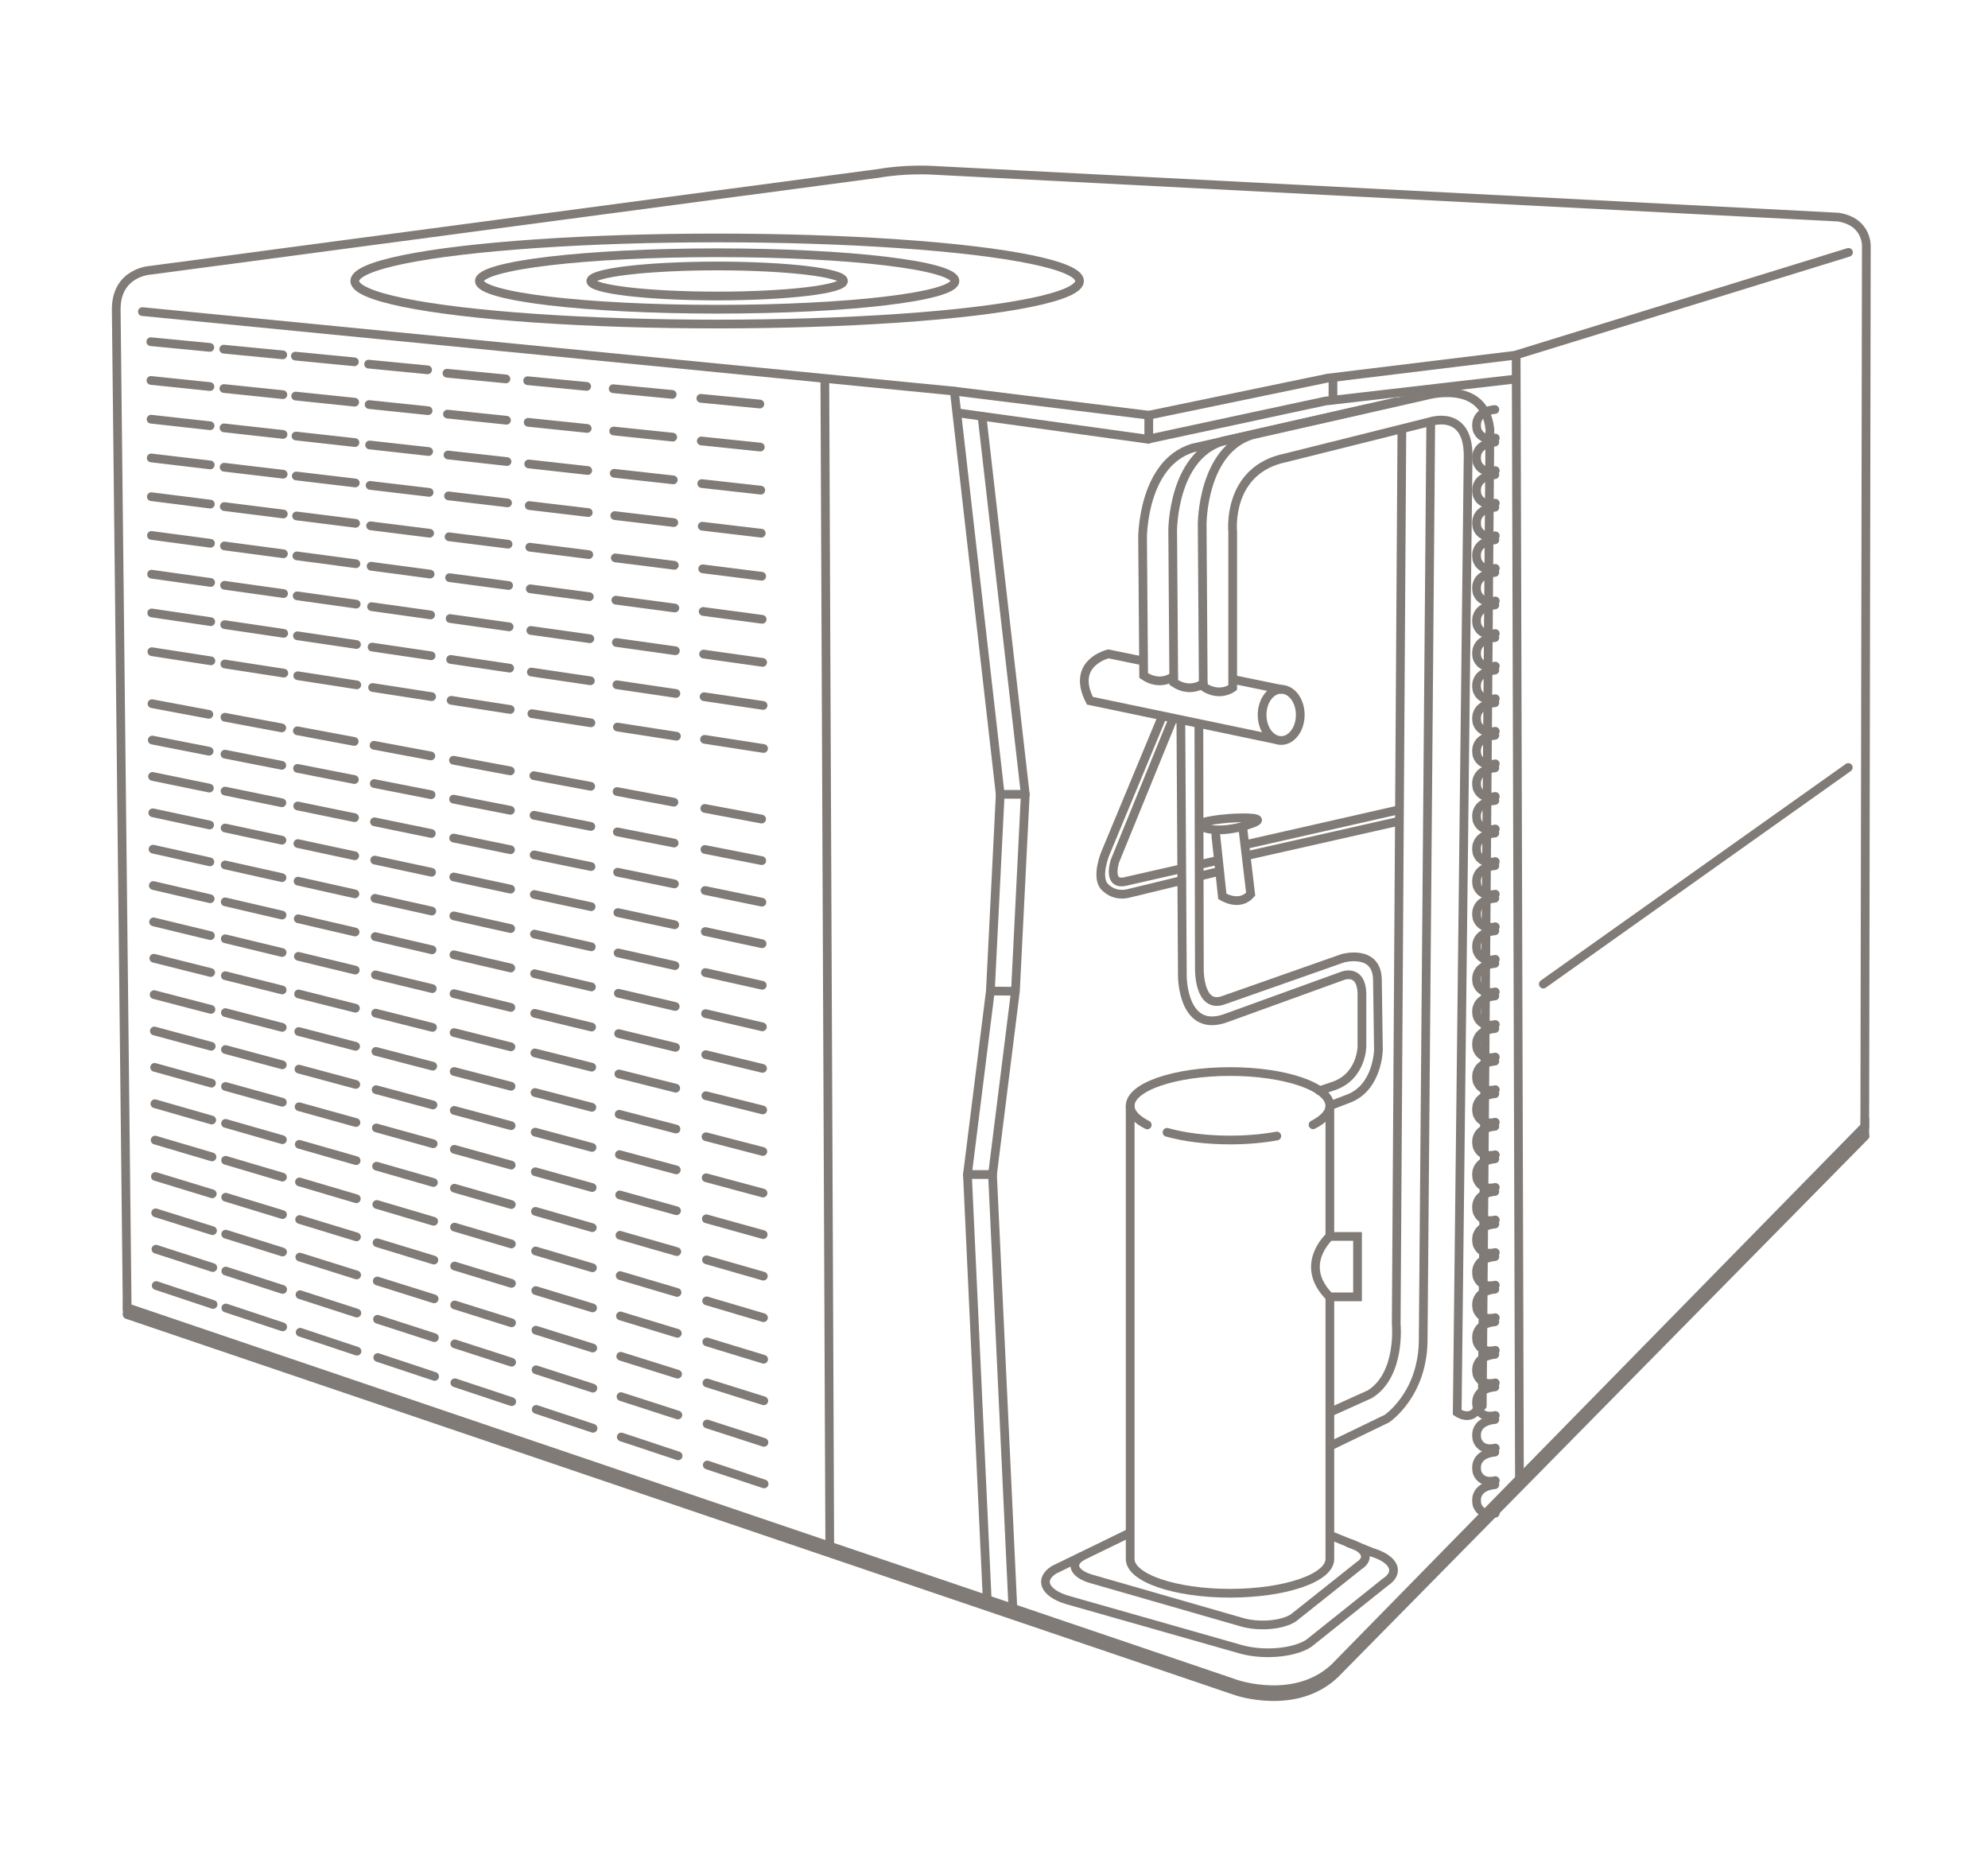 <?xml version="1.0" encoding="utf-8"?>
<!-- Generator: Adobe Illustrator 16.0.0, SVG Export Plug-In . SVG Version: 6.00 Build 0)  -->
<!DOCTYPE svg PUBLIC "-//W3C//DTD SVG 1.1//EN" "http://www.w3.org/Graphics/SVG/1.1/DTD/svg11.dtd">
<svg version="1.1" id="Layer_1" xmlns="http://www.w3.org/2000/svg" xmlns:xlink="http://www.w3.org/1999/xlink" x="0px" y="0px"
	 width="456px" height="425.5px" viewBox="0 0 456 425.5" enable-background="new 0 0 456 425.5" xml:space="preserve">
<g>
	
		<ellipse fill="none" stroke="#807B76" stroke-width="2" stroke-linecap="round" stroke-miterlimit="10" cx="164.5" cy="64.46" rx="83.125" ry="9.875"/>
	
		<ellipse fill="none" stroke="#807B76" stroke-width="2" stroke-linecap="round" stroke-miterlimit="10" cx="164.501" cy="64.46" rx="54.539" ry="6.479"/>
	
		<ellipse fill="none" stroke="#807B76" stroke-width="2" stroke-linecap="round" stroke-miterlimit="10" cx="164.501" cy="64.46" rx="28.984" ry="3.444"/>
</g>
<g>
	
		<line fill="none" stroke="#807B76" stroke-width="2" stroke-linecap="round" stroke-miterlimit="10" x1="48.126" y1="79.69" x2="34.59" y2="78.383"/>
	
		<line fill="none" stroke="#807B76" stroke-width="2" stroke-linecap="round" stroke-miterlimit="10" x1="48.157" y1="88.678" x2="34.621" y2="87.272"/>
	
		<line fill="none" stroke="#807B76" stroke-width="2" stroke-linecap="round" stroke-miterlimit="10" x1="48.188" y1="97.667" x2="34.652" y2="96.162"/>
	
		<line fill="none" stroke="#807B76" stroke-width="2" stroke-linecap="round" stroke-miterlimit="10" x1="48.219" y1="106.655" x2="34.683" y2="105.051"/>
	
		<line fill="none" stroke="#807B76" stroke-width="2" stroke-linecap="round" stroke-miterlimit="10" x1="48.249" y1="115.644" x2="34.713" y2="113.94"/>
	
		<line fill="none" stroke="#807B76" stroke-width="2" stroke-linecap="round" stroke-miterlimit="10" x1="48.28" y1="124.632" x2="34.743" y2="122.83"/>
	
		<line fill="none" stroke="#807B76" stroke-width="2" stroke-linecap="round" stroke-miterlimit="10" x1="48.311" y1="133.62" x2="34.774" y2="131.719"/>
	
		<line fill="none" stroke="#807B76" stroke-width="2" stroke-linecap="round" stroke-miterlimit="10" x1="48.341" y1="142.609" x2="34.805" y2="140.608"/>
	
		<line fill="none" stroke="#807B76" stroke-width="2" stroke-linecap="round" stroke-miterlimit="10" x1="48.372" y1="151.597" x2="34.835" y2="149.498"/>
</g>
<g>
	
		<line fill="none" stroke="#807B76" stroke-width="2" stroke-linecap="round" stroke-miterlimit="10" x1="64.858" y1="81.406" x2="51.322" y2="80.099"/>
	
		<line fill="none" stroke="#807B76" stroke-width="2" stroke-linecap="round" stroke-miterlimit="10" x1="64.888" y1="90.533" x2="51.353" y2="89.126"/>
	
		<line fill="none" stroke="#807B76" stroke-width="2" stroke-linecap="round" stroke-miterlimit="10" x1="64.919" y1="99.659" x2="51.383" y2="98.153"/>
	
		<line fill="none" stroke="#807B76" stroke-width="2" stroke-linecap="round" stroke-miterlimit="10" x1="64.95" y1="108.785" x2="51.414" y2="107.181"/>
	
		<line fill="none" stroke="#807B76" stroke-width="2" stroke-linecap="round" stroke-miterlimit="10" x1="64.98" y1="117.912" x2="51.444" y2="116.208"/>
	
		<line fill="none" stroke="#807B76" stroke-width="2" stroke-linecap="round" stroke-miterlimit="10" x1="65.011" y1="127.038" x2="51.475" y2="125.235"/>
	
		<line fill="none" stroke="#807B76" stroke-width="2" stroke-linecap="round" stroke-miterlimit="10" x1="65.042" y1="136.164" x2="51.506" y2="134.263"/>
	
		<line fill="none" stroke="#807B76" stroke-width="2" stroke-linecap="round" stroke-miterlimit="10" x1="65.073" y1="145.291" x2="51.536" y2="143.29"/>
	
		<line fill="none" stroke="#807B76" stroke-width="2" stroke-linecap="round" stroke-miterlimit="10" x1="65.103" y1="154.417" x2="51.567" y2="152.317"/>
</g>
<g>
	
		<line fill="none" stroke="#807B76" stroke-width="2" stroke-linecap="round" stroke-miterlimit="10" x1="81.288" y1="83" x2="67.751" y2="81.693"/>
	
		<line fill="none" stroke="#807B76" stroke-width="2" stroke-linecap="round" stroke-miterlimit="10" x1="81.356" y1="92.264" x2="67.82" y2="90.858"/>
	
		<line fill="none" stroke="#807B76" stroke-width="2" stroke-linecap="round" stroke-miterlimit="10" x1="81.424" y1="101.528" x2="67.888" y2="100.023"/>
	
		<line fill="none" stroke="#807B76" stroke-width="2" stroke-linecap="round" stroke-miterlimit="10" x1="81.493" y1="110.793" x2="67.957" y2="109.188"/>
	
		<line fill="none" stroke="#807B76" stroke-width="2" stroke-linecap="round" stroke-miterlimit="10" x1="81.561" y1="120.057" x2="68.025" y2="118.354"/>
	
		<line fill="none" stroke="#807B76" stroke-width="2" stroke-linecap="round" stroke-miterlimit="10" x1="81.629" y1="129.321" x2="68.093" y2="127.519"/>
	
		<line fill="none" stroke="#807B76" stroke-width="2" stroke-linecap="round" stroke-miterlimit="10" x1="81.698" y1="138.586" x2="68.162" y2="136.684"/>
	
		<line fill="none" stroke="#807B76" stroke-width="2" stroke-linecap="round" stroke-miterlimit="10" x1="81.766" y1="147.85" x2="68.23" y2="145.849"/>
	
		<line fill="none" stroke="#807B76" stroke-width="2" stroke-linecap="round" stroke-miterlimit="10" x1="81.834" y1="157.114" x2="68.298" y2="155.015"/>
</g>
<g>
	
		<line fill="none" stroke="#807B76" stroke-width="2" stroke-linecap="round" stroke-miterlimit="10" x1="98.085" y1="84.839" x2="84.549" y2="83.532"/>
	
		<line fill="none" stroke="#807B76" stroke-width="2" stroke-linecap="round" stroke-miterlimit="10" x1="98.2" y1="94.21" x2="84.664" y2="92.804"/>
	
		<line fill="none" stroke="#807B76" stroke-width="2" stroke-linecap="round" stroke-miterlimit="10" x1="98.314" y1="103.582" x2="84.778" y2="102.077"/>
	
		<line fill="none" stroke="#807B76" stroke-width="2" stroke-linecap="round" stroke-miterlimit="10" x1="98.428" y1="112.954" x2="84.892" y2="111.35"/>
	
		<line fill="none" stroke="#807B76" stroke-width="2" stroke-linecap="round" stroke-miterlimit="10" x1="98.543" y1="122.325" x2="85.007" y2="120.622"/>
	
		<line fill="none" stroke="#807B76" stroke-width="2" stroke-linecap="round" stroke-miterlimit="10" x1="98.657" y1="131.697" x2="85.121" y2="129.895"/>
	
		<line fill="none" stroke="#807B76" stroke-width="2" stroke-linecap="round" stroke-miterlimit="10" x1="98.771" y1="141.068" x2="85.235" y2="139.167"/>
	
		<line fill="none" stroke="#807B76" stroke-width="2" stroke-linecap="round" stroke-miterlimit="10" x1="98.886" y1="150.44" x2="85.35" y2="148.439"/>
	
		<line fill="none" stroke="#807B76" stroke-width="2" stroke-linecap="round" stroke-miterlimit="10" x1="99" y1="159.812" x2="85.464" y2="157.712"/>
</g>
<g>
	
		<line fill="none" stroke="#807B76" stroke-width="2" stroke-linecap="round" stroke-miterlimit="10" x1="116.053" y1="86.923" x2="102.517" y2="85.616"/>
	
		<line fill="none" stroke="#807B76" stroke-width="2" stroke-linecap="round" stroke-miterlimit="10" x1="116.174" y1="96.402" x2="102.639" y2="94.996"/>
	
		<line fill="none" stroke="#807B76" stroke-width="2" stroke-linecap="round" stroke-miterlimit="10" x1="116.296" y1="105.881" x2="102.76" y2="104.375"/>
	
		<line fill="none" stroke="#807B76" stroke-width="2" stroke-linecap="round" stroke-miterlimit="10" x1="116.417" y1="115.36" x2="102.881" y2="113.756"/>
	
		<line fill="none" stroke="#807B76" stroke-width="2" stroke-linecap="round" stroke-miterlimit="10" x1="116.539" y1="124.839" x2="103.002" y2="123.136"/>
	
		<line fill="none" stroke="#807B76" stroke-width="2" stroke-linecap="round" stroke-miterlimit="10" x1="116.66" y1="134.318" x2="103.124" y2="132.515"/>
	
		<line fill="none" stroke="#807B76" stroke-width="2" stroke-linecap="round" stroke-miterlimit="10" x1="116.781" y1="143.797" x2="103.245" y2="141.896"/>
	
		<line fill="none" stroke="#807B76" stroke-width="2" stroke-linecap="round" stroke-miterlimit="10" x1="116.903" y1="153.275" x2="103.366" y2="151.275"/>
	
		<line fill="none" stroke="#807B76" stroke-width="2" stroke-linecap="round" stroke-miterlimit="10" x1="117.024" y1="162.754" x2="103.488" y2="160.655"/>
</g>
<g>
	
		<line fill="none" stroke="#807B76" stroke-width="2" stroke-linecap="round" stroke-miterlimit="10" x1="134.567" y1="88.64" x2="121.031" y2="87.333"/>
	
		<line fill="none" stroke="#807B76" stroke-width="2" stroke-linecap="round" stroke-miterlimit="10" x1="134.689" y1="98.287" x2="121.152" y2="96.881"/>
	
		<line fill="none" stroke="#807B76" stroke-width="2" stroke-linecap="round" stroke-miterlimit="10" x1="134.811" y1="107.935" x2="121.274" y2="106.43"/>
	
		<line fill="none" stroke="#807B76" stroke-width="2" stroke-linecap="round" stroke-miterlimit="10" x1="134.931" y1="117.582" x2="121.396" y2="115.978"/>
	
		<line fill="none" stroke="#807B76" stroke-width="2" stroke-linecap="round" stroke-miterlimit="10" x1="135.053" y1="127.229" x2="121.517" y2="125.526"/>
	
		<line fill="none" stroke="#807B76" stroke-width="2" stroke-linecap="round" stroke-miterlimit="10" x1="135.174" y1="136.877" x2="121.638" y2="135.074"/>
	
		<line fill="none" stroke="#807B76" stroke-width="2" stroke-linecap="round" stroke-miterlimit="10" x1="135.295" y1="146.524" x2="121.759" y2="144.623"/>
	
		<line fill="none" stroke="#807B76" stroke-width="2" stroke-linecap="round" stroke-miterlimit="10" x1="135.417" y1="156.172" x2="121.881" y2="154.171"/>
	
		<line fill="none" stroke="#807B76" stroke-width="2" stroke-linecap="round" stroke-miterlimit="10" x1="135.538" y1="165.819" x2="122.002" y2="163.72"/>
</g>
<g>
	
		<line fill="none" stroke="#807B76" stroke-width="2" stroke-linecap="round" stroke-miterlimit="10" x1="154.185" y1="90.479" x2="140.649" y2="89.172"/>
	
		<line fill="none" stroke="#807B76" stroke-width="2" stroke-linecap="round" stroke-miterlimit="10" x1="154.307" y1="100.279" x2="140.771" y2="98.874"/>
	
		<line fill="none" stroke="#807B76" stroke-width="2" stroke-linecap="round" stroke-miterlimit="10" x1="154.428" y1="110.081" x2="140.892" y2="108.575"/>
	
		<line fill="none" stroke="#807B76" stroke-width="2" stroke-linecap="round" stroke-miterlimit="10" x1="154.549" y1="119.881" x2="141.013" y2="118.277"/>
	
		<line fill="none" stroke="#807B76" stroke-width="2" stroke-linecap="round" stroke-miterlimit="10" x1="154.67" y1="129.682" x2="141.134" y2="127.979"/>
	
		<line fill="none" stroke="#807B76" stroke-width="2" stroke-linecap="round" stroke-miterlimit="10" x1="154.792" y1="139.482" x2="141.256" y2="137.68"/>
	
		<line fill="none" stroke="#807B76" stroke-width="2" stroke-linecap="round" stroke-miterlimit="10" x1="154.913" y1="149.283" x2="141.377" y2="147.382"/>
	
		<line fill="none" stroke="#807B76" stroke-width="2" stroke-linecap="round" stroke-miterlimit="10" x1="155.034" y1="159.084" x2="141.498" y2="157.083"/>
	
		<line fill="none" stroke="#807B76" stroke-width="2" stroke-linecap="round" stroke-miterlimit="10" x1="155.156" y1="168.885" x2="141.62" y2="166.785"/>
</g>
<g>
	
		<line fill="none" stroke="#807B76" stroke-width="2" stroke-linecap="round" stroke-miterlimit="10" x1="174.293" y1="92.686" x2="160.757" y2="91.378"/>
	
		<line fill="none" stroke="#807B76" stroke-width="2" stroke-linecap="round" stroke-miterlimit="10" x1="174.399" y1="102.562" x2="160.863" y2="101.157"/>
	
		<line fill="none" stroke="#807B76" stroke-width="2" stroke-linecap="round" stroke-miterlimit="10" x1="174.505" y1="112.44" x2="160.969" y2="110.935"/>
	
		<line fill="none" stroke="#807B76" stroke-width="2" stroke-linecap="round" stroke-miterlimit="10" x1="174.611" y1="122.318" x2="161.075" y2="120.713"/>
	
		<line fill="none" stroke="#807B76" stroke-width="2" stroke-linecap="round" stroke-miterlimit="10" x1="174.717" y1="132.195" x2="161.181" y2="130.491"/>
	
		<line fill="none" stroke="#807B76" stroke-width="2" stroke-linecap="round" stroke-miterlimit="10" x1="174.823" y1="142.072" x2="161.287" y2="140.27"/>
	
		<line fill="none" stroke="#807B76" stroke-width="2" stroke-linecap="round" stroke-miterlimit="10" x1="174.929" y1="151.95" x2="161.393" y2="150.048"/>
	
		<line fill="none" stroke="#807B76" stroke-width="2" stroke-linecap="round" stroke-miterlimit="10" x1="175.035" y1="161.827" x2="161.499" y2="159.826"/>
	
		<line fill="none" stroke="#807B76" stroke-width="2" stroke-linecap="round" stroke-miterlimit="10" x1="175.141" y1="171.704" x2="161.605" y2="169.604"/>
</g>
<g>
	
		<line fill="none" stroke="#807B76" stroke-width="2" stroke-linecap="round" stroke-miterlimit="10" x1="161.659" y1="185.455" x2="174.696" y2="187.899"/>
	
		<line fill="none" stroke="#807B76" stroke-width="2" stroke-linecap="round" stroke-miterlimit="10" x1="161.695" y1="194.869" x2="174.732" y2="197.431"/>
	
		<line fill="none" stroke="#807B76" stroke-width="2" stroke-linecap="round" stroke-miterlimit="10" x1="161.73" y1="204.282" x2="174.768" y2="206.963"/>
	
		<line fill="none" stroke="#807B76" stroke-width="2" stroke-linecap="round" stroke-miterlimit="10" x1="161.767" y1="213.696" x2="174.804" y2="216.495"/>
	
		<line fill="none" stroke="#807B76" stroke-width="2" stroke-linecap="round" stroke-miterlimit="10" x1="161.802" y1="223.109" x2="174.839" y2="226.027"/>
	
		<line fill="none" stroke="#807B76" stroke-width="2" stroke-linecap="round" stroke-miterlimit="10" x1="161.838" y1="232.523" x2="174.875" y2="235.559"/>
	
		<line fill="none" stroke="#807B76" stroke-width="2" stroke-linecap="round" stroke-miterlimit="10" x1="161.874" y1="241.938" x2="174.91" y2="245.091"/>
	
		<line fill="none" stroke="#807B76" stroke-width="2" stroke-linecap="round" stroke-miterlimit="10" x1="161.909" y1="251.352" x2="174.946" y2="254.623"/>
	
		<line fill="none" stroke="#807B76" stroke-width="2" stroke-linecap="round" stroke-miterlimit="10" x1="161.945" y1="260.766" x2="174.982" y2="264.154"/>
	
		<line fill="none" stroke="#807B76" stroke-width="2" stroke-linecap="round" stroke-miterlimit="10" x1="161.98" y1="270.18" x2="175.018" y2="273.687"/>
	
		<line fill="none" stroke="#807B76" stroke-width="2" stroke-linecap="round" stroke-miterlimit="10" x1="162.016" y1="279.594" x2="175.053" y2="283.219"/>
	
		<line fill="none" stroke="#807B76" stroke-width="2" stroke-linecap="round" stroke-miterlimit="10" x1="162.052" y1="289.007" x2="175.089" y2="292.751"/>
	
		<line fill="none" stroke="#807B76" stroke-width="2" stroke-linecap="round" stroke-miterlimit="10" x1="162.088" y1="298.421" x2="175.125" y2="302.282"/>
	
		<line fill="none" stroke="#807B76" stroke-width="2" stroke-linecap="round" stroke-miterlimit="10" x1="162.124" y1="307.835" x2="175.16" y2="311.814"/>
	
		<line fill="none" stroke="#807B76" stroke-width="2" stroke-linecap="round" stroke-miterlimit="10" x1="162.159" y1="317.248" x2="175.196" y2="321.347"/>
	
		<line fill="none" stroke="#807B76" stroke-width="2" stroke-linecap="round" stroke-miterlimit="10" x1="162.194" y1="326.662" x2="175.232" y2="330.879"/>
	
		<line fill="none" stroke="#807B76" stroke-width="2" stroke-linecap="round" stroke-miterlimit="10" x1="162.23" y1="336.076" x2="175.268" y2="340.41"/>
</g>
<g>
	
		<line fill="none" stroke="#807B76" stroke-width="2" stroke-linecap="round" stroke-miterlimit="10" x1="141.539" y1="181.583" x2="154.576" y2="184.027"/>
	
		<line fill="none" stroke="#807B76" stroke-width="2" stroke-linecap="round" stroke-miterlimit="10" x1="141.6" y1="190.836" x2="154.636" y2="193.399"/>
	
		<line fill="none" stroke="#807B76" stroke-width="2" stroke-linecap="round" stroke-miterlimit="10" x1="141.66" y1="200.091" x2="154.696" y2="202.771"/>
	
		<line fill="none" stroke="#807B76" stroke-width="2" stroke-linecap="round" stroke-miterlimit="10" x1="141.72" y1="209.344" x2="154.757" y2="212.144"/>
	
		<line fill="none" stroke="#807B76" stroke-width="2" stroke-linecap="round" stroke-miterlimit="10" x1="141.78" y1="218.599" x2="154.817" y2="221.515"/>
	
		<line fill="none" stroke="#807B76" stroke-width="2" stroke-linecap="round" stroke-miterlimit="10" x1="141.841" y1="227.852" x2="154.877" y2="230.887"/>
	
		<line fill="none" stroke="#807B76" stroke-width="2" stroke-linecap="round" stroke-miterlimit="10" x1="141.901" y1="237.105" x2="154.938" y2="240.259"/>
	
		<line fill="none" stroke="#807B76" stroke-width="2" stroke-linecap="round" stroke-miterlimit="10" x1="141.961" y1="246.359" x2="154.999" y2="249.631"/>
	
		<line fill="none" stroke="#807B76" stroke-width="2" stroke-linecap="round" stroke-miterlimit="10" x1="142.021" y1="255.613" x2="155.059" y2="259.002"/>
	
		<line fill="none" stroke="#807B76" stroke-width="2" stroke-linecap="round" stroke-miterlimit="10" x1="142.082" y1="264.867" x2="155.119" y2="268.374"/>
	
		<line fill="none" stroke="#807B76" stroke-width="2" stroke-linecap="round" stroke-miterlimit="10" x1="142.142" y1="274.121" x2="155.179" y2="277.746"/>
	
		<line fill="none" stroke="#807B76" stroke-width="2" stroke-linecap="round" stroke-miterlimit="10" x1="142.203" y1="283.375" x2="155.24" y2="287.118"/>
	
		<line fill="none" stroke="#807B76" stroke-width="2" stroke-linecap="round" stroke-miterlimit="10" x1="142.263" y1="292.628" x2="155.3" y2="296.49"/>
	
		<line fill="none" stroke="#807B76" stroke-width="2" stroke-linecap="round" stroke-miterlimit="10" x1="142.323" y1="301.883" x2="155.36" y2="305.862"/>
	
		<line fill="none" stroke="#807B76" stroke-width="2" stroke-linecap="round" stroke-miterlimit="10" x1="142.383" y1="311.136" x2="155.421" y2="315.234"/>
	
		<line fill="none" stroke="#807B76" stroke-width="2" stroke-linecap="round" stroke-miterlimit="10" x1="142.444" y1="320.39" x2="155.481" y2="324.605"/>
	
		<line fill="none" stroke="#807B76" stroke-width="2" stroke-linecap="round" stroke-miterlimit="10" x1="142.504" y1="329.644" x2="155.541" y2="333.978"/>
</g>
<g>
	
		<line fill="none" stroke="#807B76" stroke-width="2" stroke-linecap="round" stroke-miterlimit="10" x1="122.456" y1="177.938" x2="135.493" y2="180.382"/>
	
		<line fill="none" stroke="#807B76" stroke-width="2" stroke-linecap="round" stroke-miterlimit="10" x1="122.489" y1="187.024" x2="135.526" y2="189.587"/>
	
		<line fill="none" stroke="#807B76" stroke-width="2" stroke-linecap="round" stroke-miterlimit="10" x1="122.522" y1="196.11" x2="135.56" y2="198.791"/>
	
		<line fill="none" stroke="#807B76" stroke-width="2" stroke-linecap="round" stroke-miterlimit="10" x1="122.556" y1="205.197" x2="135.593" y2="207.995"/>
	
		<line fill="none" stroke="#807B76" stroke-width="2" stroke-linecap="round" stroke-miterlimit="10" x1="122.59" y1="214.283" x2="135.627" y2="217.199"/>
	
		<line fill="none" stroke="#807B76" stroke-width="2" stroke-linecap="round" stroke-miterlimit="10" x1="122.623" y1="223.369" x2="135.66" y2="226.404"/>
	
		<line fill="none" stroke="#807B76" stroke-width="2" stroke-linecap="round" stroke-miterlimit="10" x1="122.656" y1="232.456" x2="135.694" y2="235.608"/>
	
		<line fill="none" stroke="#807B76" stroke-width="2" stroke-linecap="round" stroke-miterlimit="10" x1="122.69" y1="241.542" x2="135.728" y2="244.812"/>
	
		<line fill="none" stroke="#807B76" stroke-width="2" stroke-linecap="round" stroke-miterlimit="10" x1="122.724" y1="250.628" x2="135.761" y2="254.018"/>
	
		<line fill="none" stroke="#807B76" stroke-width="2" stroke-linecap="round" stroke-miterlimit="10" x1="122.757" y1="259.715" x2="135.794" y2="263.222"/>
	
		<line fill="none" stroke="#807B76" stroke-width="2" stroke-linecap="round" stroke-miterlimit="10" x1="122.791" y1="268.801" x2="135.828" y2="272.426"/>
	
		<line fill="none" stroke="#807B76" stroke-width="2" stroke-linecap="round" stroke-miterlimit="10" x1="122.824" y1="277.887" x2="135.861" y2="281.63"/>
	
		<line fill="none" stroke="#807B76" stroke-width="2" stroke-linecap="round" stroke-miterlimit="10" x1="122.857" y1="286.974" x2="135.895" y2="290.835"/>
	
		<line fill="none" stroke="#807B76" stroke-width="2" stroke-linecap="round" stroke-miterlimit="10" x1="122.891" y1="296.06" x2="135.928" y2="300.039"/>
	
		<line fill="none" stroke="#807B76" stroke-width="2" stroke-linecap="round" stroke-miterlimit="10" x1="122.925" y1="305.146" x2="135.962" y2="309.243"/>
	
		<line fill="none" stroke="#807B76" stroke-width="2" stroke-linecap="round" stroke-miterlimit="10" x1="122.958" y1="314.232" x2="135.995" y2="318.447"/>
	
		<line fill="none" stroke="#807B76" stroke-width="2" stroke-linecap="round" stroke-miterlimit="10" x1="122.992" y1="323.318" x2="136.029" y2="327.652"/>
</g>
<g>
	
		<line fill="none" stroke="#807B76" stroke-width="2" stroke-linecap="round" stroke-miterlimit="10" x1="104.016" y1="174.4" x2="117.053" y2="176.844"/>
	
		<line fill="none" stroke="#807B76" stroke-width="2" stroke-linecap="round" stroke-miterlimit="10" x1="104.036" y1="183.325" x2="117.073" y2="185.888"/>
	
		<line fill="none" stroke="#807B76" stroke-width="2" stroke-linecap="round" stroke-miterlimit="10" x1="104.056" y1="192.251" x2="117.093" y2="194.932"/>
	
		<line fill="none" stroke="#807B76" stroke-width="2" stroke-linecap="round" stroke-miterlimit="10" x1="104.076" y1="201.176" x2="117.113" y2="203.975"/>
	
		<line fill="none" stroke="#807B76" stroke-width="2" stroke-linecap="round" stroke-miterlimit="10" x1="104.096" y1="210.102" x2="117.133" y2="213.019"/>
	
		<line fill="none" stroke="#807B76" stroke-width="2" stroke-linecap="round" stroke-miterlimit="10" x1="104.116" y1="219.027" x2="117.153" y2="222.062"/>
	
		<line fill="none" stroke="#807B76" stroke-width="2" stroke-linecap="round" stroke-miterlimit="10" x1="104.136" y1="227.953" x2="117.173" y2="231.105"/>
	
		<line fill="none" stroke="#807B76" stroke-width="2" stroke-linecap="round" stroke-miterlimit="10" x1="104.156" y1="236.878" x2="117.193" y2="240.149"/>
	
		<line fill="none" stroke="#807B76" stroke-width="2" stroke-linecap="round" stroke-miterlimit="10" x1="104.176" y1="245.804" x2="117.213" y2="249.192"/>
	
		<line fill="none" stroke="#807B76" stroke-width="2" stroke-linecap="round" stroke-miterlimit="10" x1="104.196" y1="254.729" x2="117.233" y2="258.236"/>
	
		<line fill="none" stroke="#807B76" stroke-width="2" stroke-linecap="round" stroke-miterlimit="10" x1="104.216" y1="263.654" x2="117.254" y2="267.279"/>
	
		<line fill="none" stroke="#807B76" stroke-width="2" stroke-linecap="round" stroke-miterlimit="10" x1="104.236" y1="272.58" x2="117.274" y2="276.323"/>
	
		<line fill="none" stroke="#807B76" stroke-width="2" stroke-linecap="round" stroke-miterlimit="10" x1="104.257" y1="281.505" x2="117.293" y2="285.367"/>
	
		<line fill="none" stroke="#807B76" stroke-width="2" stroke-linecap="round" stroke-miterlimit="10" x1="104.277" y1="290.431" x2="117.313" y2="294.41"/>
	
		<line fill="none" stroke="#807B76" stroke-width="2" stroke-linecap="round" stroke-miterlimit="10" x1="104.297" y1="299.356" x2="117.334" y2="303.454"/>
	
		<line fill="none" stroke="#807B76" stroke-width="2" stroke-linecap="round" stroke-miterlimit="10" x1="104.317" y1="308.282" x2="117.354" y2="312.498"/>
	
		<line fill="none" stroke="#807B76" stroke-width="2" stroke-linecap="round" stroke-miterlimit="10" x1="104.337" y1="317.207" x2="117.374" y2="321.541"/>
</g>
<g>
	
		<line fill="none" stroke="#807B76" stroke-width="2" stroke-linecap="round" stroke-miterlimit="10" x1="85.79" y1="170.969" x2="98.827" y2="173.414"/>
	
		<line fill="none" stroke="#807B76" stroke-width="2" stroke-linecap="round" stroke-miterlimit="10" x1="85.843" y1="179.747" x2="98.88" y2="182.31"/>
	
		<line fill="none" stroke="#807B76" stroke-width="2" stroke-linecap="round" stroke-miterlimit="10" x1="85.897" y1="188.525" x2="98.934" y2="191.206"/>
	
		<line fill="none" stroke="#807B76" stroke-width="2" stroke-linecap="round" stroke-miterlimit="10" x1="85.95" y1="197.304" x2="98.988" y2="200.102"/>
	
		<line fill="none" stroke="#807B76" stroke-width="2" stroke-linecap="round" stroke-miterlimit="10" x1="86.004" y1="206.082" x2="99.041" y2="208.998"/>
	
		<line fill="none" stroke="#807B76" stroke-width="2" stroke-linecap="round" stroke-miterlimit="10" x1="86.058" y1="214.859" x2="99.095" y2="217.895"/>
	
		<line fill="none" stroke="#807B76" stroke-width="2" stroke-linecap="round" stroke-miterlimit="10" x1="86.111" y1="223.638" x2="99.148" y2="226.79"/>
	
		<line fill="none" stroke="#807B76" stroke-width="2" stroke-linecap="round" stroke-miterlimit="10" x1="86.165" y1="232.416" x2="99.202" y2="235.687"/>
	
		<line fill="none" stroke="#807B76" stroke-width="2" stroke-linecap="round" stroke-miterlimit="10" x1="86.219" y1="241.193" x2="99.256" y2="244.583"/>
	
		<line fill="none" stroke="#807B76" stroke-width="2" stroke-linecap="round" stroke-miterlimit="10" x1="86.272" y1="249.972" x2="99.31" y2="253.479"/>
	
		<line fill="none" stroke="#807B76" stroke-width="2" stroke-linecap="round" stroke-miterlimit="10" x1="86.326" y1="258.75" x2="99.363" y2="262.375"/>
	
		<line fill="none" stroke="#807B76" stroke-width="2" stroke-linecap="round" stroke-miterlimit="10" x1="86.38" y1="267.527" x2="99.417" y2="271.271"/>
	
		<line fill="none" stroke="#807B76" stroke-width="2" stroke-linecap="round" stroke-miterlimit="10" x1="86.433" y1="276.306" x2="99.47" y2="280.167"/>
	
		<line fill="none" stroke="#807B76" stroke-width="2" stroke-linecap="round" stroke-miterlimit="10" x1="86.486" y1="285.084" x2="99.523" y2="289.063"/>
	
		<line fill="none" stroke="#807B76" stroke-width="2" stroke-linecap="round" stroke-miterlimit="10" x1="86.54" y1="293.862" x2="99.578" y2="297.96"/>
	
		<line fill="none" stroke="#807B76" stroke-width="2" stroke-linecap="round" stroke-miterlimit="10" x1="86.594" y1="302.64" x2="99.631" y2="306.855"/>
	
		<line fill="none" stroke="#807B76" stroke-width="2" stroke-linecap="round" stroke-miterlimit="10" x1="86.647" y1="311.418" x2="99.685" y2="315.752"/>
</g>
<g>
	
		<line fill="none" stroke="#807B76" stroke-width="2" stroke-linecap="round" stroke-miterlimit="10" x1="68.207" y1="167.646" x2="81.244" y2="170.09"/>
	
		<line fill="none" stroke="#807B76" stroke-width="2" stroke-linecap="round" stroke-miterlimit="10" x1="68.248" y1="176.27" x2="81.285" y2="178.832"/>
	
		<line fill="none" stroke="#807B76" stroke-width="2" stroke-linecap="round" stroke-miterlimit="10" x1="68.288" y1="184.894" x2="81.325" y2="187.574"/>
	
		<line fill="none" stroke="#807B76" stroke-width="2" stroke-linecap="round" stroke-miterlimit="10" x1="68.327" y1="193.518" x2="81.365" y2="196.316"/>
	
		<line fill="none" stroke="#807B76" stroke-width="2" stroke-linecap="round" stroke-miterlimit="10" x1="68.368" y1="202.142" x2="81.405" y2="205.058"/>
	
		<line fill="none" stroke="#807B76" stroke-width="2" stroke-linecap="round" stroke-miterlimit="10" x1="68.408" y1="210.766" x2="81.445" y2="213.8"/>
	
		<line fill="none" stroke="#807B76" stroke-width="2" stroke-linecap="round" stroke-miterlimit="10" x1="68.448" y1="219.389" x2="81.485" y2="222.542"/>
	
		<line fill="none" stroke="#807B76" stroke-width="2" stroke-linecap="round" stroke-miterlimit="10" x1="68.488" y1="228.014" x2="81.525" y2="231.285"/>
	
		<line fill="none" stroke="#807B76" stroke-width="2" stroke-linecap="round" stroke-miterlimit="10" x1="68.529" y1="236.637" x2="81.566" y2="240.026"/>
	
		<line fill="none" stroke="#807B76" stroke-width="2" stroke-linecap="round" stroke-miterlimit="10" x1="68.569" y1="245.261" x2="81.606" y2="248.769"/>
	
		<line fill="none" stroke="#807B76" stroke-width="2" stroke-linecap="round" stroke-miterlimit="10" x1="68.609" y1="253.885" x2="81.646" y2="257.51"/>
	
		<line fill="none" stroke="#807B76" stroke-width="2" stroke-linecap="round" stroke-miterlimit="10" x1="68.649" y1="262.51" x2="81.687" y2="266.253"/>
	
		<line fill="none" stroke="#807B76" stroke-width="2" stroke-linecap="round" stroke-miterlimit="10" x1="68.689" y1="271.133" x2="81.727" y2="274.994"/>
	
		<line fill="none" stroke="#807B76" stroke-width="2" stroke-linecap="round" stroke-miterlimit="10" x1="68.729" y1="279.757" x2="81.767" y2="283.736"/>
	
		<line fill="none" stroke="#807B76" stroke-width="2" stroke-linecap="round" stroke-miterlimit="10" x1="68.77" y1="288.381" x2="81.808" y2="292.479"/>
	
		<line fill="none" stroke="#807B76" stroke-width="2" stroke-linecap="round" stroke-miterlimit="10" x1="68.811" y1="297.005" x2="81.847" y2="301.221"/>
	
		<line fill="none" stroke="#807B76" stroke-width="2" stroke-linecap="round" stroke-miterlimit="10" x1="68.851" y1="305.629" x2="81.888" y2="309.963"/>
</g>
<g>
	
		<line fill="none" stroke="#807B76" stroke-width="2" stroke-linecap="round" stroke-miterlimit="10" x1="51.589" y1="164.537" x2="64.626" y2="166.981"/>
	
		<line fill="none" stroke="#807B76" stroke-width="2" stroke-linecap="round" stroke-miterlimit="10" x1="51.603" y1="173.006" x2="64.64" y2="175.569"/>
	
		<line fill="none" stroke="#807B76" stroke-width="2" stroke-linecap="round" stroke-miterlimit="10" x1="51.616" y1="181.477" x2="64.653" y2="184.157"/>
	
		<line fill="none" stroke="#807B76" stroke-width="2" stroke-linecap="round" stroke-miterlimit="10" x1="51.63" y1="189.946" x2="64.667" y2="192.745"/>
	
		<line fill="none" stroke="#807B76" stroke-width="2" stroke-linecap="round" stroke-miterlimit="10" x1="51.643" y1="198.416" x2="64.68" y2="201.333"/>
	
		<line fill="none" stroke="#807B76" stroke-width="2" stroke-linecap="round" stroke-miterlimit="10" x1="51.656" y1="206.886" x2="64.693" y2="209.921"/>
	
		<line fill="none" stroke="#807B76" stroke-width="2" stroke-linecap="round" stroke-miterlimit="10" x1="51.67" y1="215.355" x2="64.707" y2="218.509"/>
	
		<line fill="none" stroke="#807B76" stroke-width="2" stroke-linecap="round" stroke-miterlimit="10" x1="51.684" y1="223.826" x2="64.721" y2="227.097"/>
	
		<line fill="none" stroke="#807B76" stroke-width="2" stroke-linecap="round" stroke-miterlimit="10" x1="51.697" y1="232.296" x2="64.734" y2="235.685"/>
	
		<line fill="none" stroke="#807B76" stroke-width="2" stroke-linecap="round" stroke-miterlimit="10" x1="51.71" y1="240.766" x2="64.747" y2="244.273"/>
	
		<line fill="none" stroke="#807B76" stroke-width="2" stroke-linecap="round" stroke-miterlimit="10" x1="51.724" y1="249.235" x2="64.761" y2="252.861"/>
	
		<line fill="none" stroke="#807B76" stroke-width="2" stroke-linecap="round" stroke-miterlimit="10" x1="51.737" y1="257.705" x2="64.774" y2="261.449"/>
	
		<line fill="none" stroke="#807B76" stroke-width="2" stroke-linecap="round" stroke-miterlimit="10" x1="51.75" y1="266.175" x2="64.788" y2="270.037"/>
	
		<line fill="none" stroke="#807B76" stroke-width="2" stroke-linecap="round" stroke-miterlimit="10" x1="51.764" y1="274.645" x2="64.801" y2="278.625"/>
	
		<line fill="none" stroke="#807B76" stroke-width="2" stroke-linecap="round" stroke-miterlimit="10" x1="51.777" y1="283.115" x2="64.814" y2="287.213"/>
	
		<line fill="none" stroke="#807B76" stroke-width="2" stroke-linecap="round" stroke-miterlimit="10" x1="51.791" y1="291.585" x2="64.828" y2="295.801"/>
	
		<line fill="none" stroke="#807B76" stroke-width="2" stroke-linecap="round" stroke-miterlimit="10" x1="51.804" y1="300.055" x2="64.841" y2="304.389"/>
</g>
<g>
	
		<line fill="none" stroke="#807B76" stroke-width="2" stroke-linecap="round" stroke-miterlimit="10" x1="34.865" y1="161.427" x2="47.902" y2="163.872"/>
	
		<line fill="none" stroke="#807B76" stroke-width="2" stroke-linecap="round" stroke-miterlimit="10" x1="34.925" y1="169.77" x2="47.962" y2="172.332"/>
	
		<line fill="none" stroke="#807B76" stroke-width="2" stroke-linecap="round" stroke-miterlimit="10" x1="34.985" y1="178.112" x2="48.022" y2="180.793"/>
	
		<line fill="none" stroke="#807B76" stroke-width="2" stroke-linecap="round" stroke-miterlimit="10" x1="35.046" y1="186.455" x2="48.083" y2="189.253"/>
	
		<line fill="none" stroke="#807B76" stroke-width="2" stroke-linecap="round" stroke-miterlimit="10" x1="35.106" y1="194.797" x2="48.143" y2="197.714"/>
	
		<line fill="none" stroke="#807B76" stroke-width="2" stroke-linecap="round" stroke-miterlimit="10" x1="35.167" y1="203.14" x2="48.204" y2="206.175"/>
	
		<line fill="none" stroke="#807B76" stroke-width="2" stroke-linecap="round" stroke-miterlimit="10" x1="35.227" y1="211.482" x2="48.264" y2="214.636"/>
	
		<line fill="none" stroke="#807B76" stroke-width="2" stroke-linecap="round" stroke-miterlimit="10" x1="35.287" y1="219.825" x2="48.324" y2="223.096"/>
	
		<line fill="none" stroke="#807B76" stroke-width="2" stroke-linecap="round" stroke-miterlimit="10" x1="35.348" y1="228.168" x2="48.385" y2="231.557"/>
	
		<line fill="none" stroke="#807B76" stroke-width="2" stroke-linecap="round" stroke-miterlimit="10" x1="35.408" y1="236.51" x2="48.445" y2="240.018"/>
	
		<line fill="none" stroke="#807B76" stroke-width="2" stroke-linecap="round" stroke-miterlimit="10" x1="35.468" y1="244.853" x2="48.505" y2="248.479"/>
	
		<line fill="none" stroke="#807B76" stroke-width="2" stroke-linecap="round" stroke-miterlimit="10" x1="35.528" y1="253.195" x2="48.565" y2="256.939"/>
	
		<line fill="none" stroke="#807B76" stroke-width="2" stroke-linecap="round" stroke-miterlimit="10" x1="35.589" y1="261.538" x2="48.626" y2="265.399"/>
	
		<line fill="none" stroke="#807B76" stroke-width="2" stroke-linecap="round" stroke-miterlimit="10" x1="35.649" y1="269.881" x2="48.686" y2="273.86"/>
	
		<line fill="none" stroke="#807B76" stroke-width="2" stroke-linecap="round" stroke-miterlimit="10" x1="35.709" y1="278.224" x2="48.747" y2="282.321"/>
	
		<line fill="none" stroke="#807B76" stroke-width="2" stroke-linecap="round" stroke-miterlimit="10" x1="35.77" y1="286.565" x2="48.807" y2="290.781"/>
	
		<line fill="none" stroke="#807B76" stroke-width="2" stroke-linecap="round" stroke-miterlimit="10" x1="35.83" y1="294.908" x2="48.867" y2="299.242"/>
</g>
<polyline fill="none" stroke="#807B76" stroke-width="2" stroke-linecap="round" stroke-miterlimit="10" points="423.998,57.897 
	347.5,81.498 304.5,86.75 263.5,95.25 218.752,89.707 32.66,71.482 "/>
<line fill="none" stroke="#807B76" stroke-width="2" stroke-linecap="round" stroke-miterlimit="10" x1="189.199" y1="87.107" x2="190.327" y2="354.776"/>
<line fill="none" stroke="#807B76" stroke-width="2" stroke-linecap="round" stroke-miterlimit="10" x1="347.771" y1="82" x2="348.521" y2="338.611"/>
<line fill="none" stroke="#807B76" stroke-width="2" stroke-linecap="round" stroke-miterlimit="10" x1="354" y1="225.75" x2="423.956" y2="176.063"/>
<path fill="none" stroke="#807B76" stroke-width="2" stroke-linecap="round" stroke-miterlimit="10" d="M305.958,352.536
	l8.639,3.537c5.234,1.553,6.631,4.645,3.119,6.906l-17.52,14.01c-3.51,2.263-10.602,2.839-15.836,1.286l-39.505-11.238
	c-5.234-1.552-6.631-4.645-3.12-6.906l17.172-8.36"/>
<path fill="none" stroke="#807B76" stroke-width="2" stroke-linecap="round" stroke-miterlimit="10" d="M292.871,260.604
	c-3.201,0.584-6.854,0.915-10.732,0.915c-5.479,0-10.509-0.659-14.45-1.761"/>
<path fill="none" stroke="#807B76" stroke-width="2" stroke-linecap="round" stroke-miterlimit="10" d="M263.149,258.057
	c-2.47-1.253-3.912-2.764-3.912-4.39c0-4.337,10.253-7.853,22.901-7.853c12.647,0,22.9,3.516,22.9,7.853
	c0,1.613-1.42,3.113-3.854,4.36"/>
<path fill="none" stroke="#807B76" stroke-width="2" stroke-linecap="round" stroke-miterlimit="10" d="M305.038,297.748v59.891
	c0,4.337-10.253,7.853-22.901,7.853c-12.647,0-22.9-3.516-22.9-7.853V253.667"/>
<path fill="none" stroke="#807B76" stroke-width="2" stroke-linecap="round" stroke-miterlimit="10" d="M309.422,353.984
	c3.926,1.164,4.938,3.49,2.304,5.188l-15.062,11.979c-2.633,1.696-7.951,2.129-11.877,0.964l-34.483-9.92
	c-3.926-1.164-4.937-3.405-2.303-5.102"/>
<path fill="none" stroke="#807B76" stroke-width="2" stroke-linecap="round" stroke-miterlimit="10" d="M304.991,297.502h6.395
	v-13.856h-6.395C304.991,283.646,297.653,290.164,304.991,297.502z"/>
<g>
	<path fill="none" stroke="#807B76" stroke-width="2" stroke-linecap="round" stroke-miterlimit="10" d="M342.883,340.597
		c0,0-5.003,0.204-4.084,4.594c0,0,0.715,2.757,4.186,1.94"/>
	<path fill="none" stroke="#807B76" stroke-width="2" stroke-linecap="round" stroke-miterlimit="10" d="M342.883,333.123
		c0,0-5.003,0.203-4.084,4.594c0,0,0.715,2.757,4.186,1.939"/>
	<path fill="none" stroke="#807B76" stroke-width="2" stroke-linecap="round" stroke-miterlimit="10" d="M342.883,325.648
		c0,0-5.003,0.204-4.084,4.594c0,0,0.715,2.757,4.186,1.94"/>
	<path fill="none" stroke="#807B76" stroke-width="2" stroke-linecap="round" stroke-miterlimit="10" d="M342.883,318.174
		c0,0-5.003,0.204-4.084,4.594c0,0,0.715,2.758,4.186,1.941"/>
	<path fill="none" stroke="#807B76" stroke-width="2" stroke-linecap="round" stroke-miterlimit="10" d="M342.883,310.7
		c0,0-5.003,0.205-4.084,4.594c0,0,0.715,2.758,4.186,1.94"/>
	<path fill="none" stroke="#807B76" stroke-width="2" stroke-linecap="round" stroke-miterlimit="10" d="M342.883,303.227
		c0,0-5.003,0.204-4.084,4.594c0,0,0.715,2.756,4.186,1.939"/>
	<path fill="none" stroke="#807B76" stroke-width="2" stroke-linecap="round" stroke-miterlimit="10" d="M342.883,295.752
		c0,0-5.003,0.204-4.084,4.594c0,0,0.715,2.757,4.186,1.94"/>
	<path fill="none" stroke="#807B76" stroke-width="2" stroke-linecap="round" stroke-miterlimit="10" d="M342.883,288.278
		c0,0-5.003,0.204-4.084,4.594c0,0,0.715,2.756,4.186,1.94"/>
	<path fill="none" stroke="#807B76" stroke-width="2" stroke-linecap="round" stroke-miterlimit="10" d="M342.883,280.804
		c0,0-5.003,0.204-4.084,4.595c0,0,0.715,2.756,4.186,1.939"/>
	<path fill="none" stroke="#807B76" stroke-width="2" stroke-linecap="round" stroke-miterlimit="10" d="M342.883,273.33
		c0,0-5.003,0.203-4.084,4.594c0,0,0.715,2.757,4.186,1.94"/>
	<path fill="none" stroke="#807B76" stroke-width="2" stroke-linecap="round" stroke-miterlimit="10" d="M342.883,265.855
		c0,0-5.004,0.204-4.084,4.594c0,0,0.715,2.757,4.186,1.94"/>
	<path fill="none" stroke="#807B76" stroke-width="2" stroke-linecap="round" stroke-miterlimit="10" d="M342.883,258.382
		c0,0-5.003,0.204-4.084,4.594c0,0,0.715,2.757,4.186,1.94"/>
	<path fill="none" stroke="#807B76" stroke-width="2" stroke-linecap="round" stroke-miterlimit="10" d="M342.883,250.908
		c0,0-5.003,0.203-4.084,4.593c0,0,0.715,2.757,4.186,1.94"/>
	<path fill="none" stroke="#807B76" stroke-width="2" stroke-linecap="round" stroke-miterlimit="10" d="M342.883,243.434
		c0,0-5.003,0.204-4.084,4.594c0,0,0.715,2.756,4.186,1.94"/>
	<path fill="none" stroke="#807B76" stroke-width="2" stroke-linecap="round" stroke-miterlimit="10" d="M342.883,235.959
		c0,0-5.003,0.204-4.084,4.594c0,0,0.715,2.757,4.186,1.94"/>
	<path fill="none" stroke="#807B76" stroke-width="2" stroke-linecap="round" stroke-miterlimit="10" d="M342.883,228.485
		c0,0-5.003,0.204-4.084,4.594c0,0,0.715,2.757,4.186,1.94"/>
	<path fill="none" stroke="#807B76" stroke-width="2" stroke-linecap="round" stroke-miterlimit="10" d="M342.883,221.012
		c0,0-5.003,0.203-4.084,4.593c0,0,0.715,2.757,4.186,1.94"/>
	<path fill="none" stroke="#807B76" stroke-width="2" stroke-linecap="round" stroke-miterlimit="10" d="M342.883,213.537
		c0,0-5.003,0.203-4.084,4.594c0,0,0.715,2.757,4.186,1.939"/>
	<path fill="none" stroke="#807B76" stroke-width="2" stroke-linecap="round" stroke-miterlimit="10" d="M342.883,206.062
		c0,0-5.003,0.204-4.084,4.594c0,0,0.715,2.757,4.186,1.94"/>
	<path fill="none" stroke="#807B76" stroke-width="2" stroke-linecap="round" stroke-miterlimit="10" d="M342.883,198.588
		c0,0-5.003,0.205-4.084,4.594c0,0,0.715,2.757,4.186,1.94"/>
	<path fill="none" stroke="#807B76" stroke-width="2" stroke-linecap="round" stroke-miterlimit="10" d="M342.883,191.114
		c0,0-5.003,0.204-4.084,4.594c0,0,0.715,2.757,4.186,1.94"/>
	<path fill="none" stroke="#807B76" stroke-width="2" stroke-linecap="round" stroke-miterlimit="10" d="M342.883,183.641
		c0,0-5.003,0.204-4.084,4.593c0,0,0.715,2.757,4.186,1.941"/>
	<path fill="none" stroke="#807B76" stroke-width="2" stroke-linecap="round" stroke-miterlimit="10" d="M342.883,176.166
		c0,0-5.003,0.204-4.084,4.594c0,0,0.715,2.757,4.186,1.94"/>
	<path fill="none" stroke="#807B76" stroke-width="2" stroke-linecap="round" stroke-miterlimit="10" d="M342.883,168.692
		c0,0-5.003,0.204-4.084,4.594c0,0,0.715,2.757,4.186,1.941"/>
	<path fill="none" stroke="#807B76" stroke-width="2" stroke-linecap="round" stroke-miterlimit="10" d="M342.883,161.218
		c0,0-5.003,0.204-4.084,4.594c0,0,0.715,2.757,4.186,1.94"/>
	<path fill="none" stroke="#807B76" stroke-width="2" stroke-linecap="round" stroke-miterlimit="10" d="M342.883,153.744
		c0,0-5.003,0.204-4.084,4.594c0,0,0.715,2.756,4.186,1.94"/>
	<path fill="none" stroke="#807B76" stroke-width="2" stroke-linecap="round" stroke-miterlimit="10" d="M342.883,146.27
		c0,0-5.003,0.204-4.084,4.594c0,0,0.715,2.757,4.186,1.94"/>
	<path fill="none" stroke="#807B76" stroke-width="2" stroke-linecap="round" stroke-miterlimit="10" d="M342.883,138.795
		c0,0-5.003,0.204-4.084,4.594c0,0,0.715,2.757,4.186,1.941"/>
	<path fill="none" stroke="#807B76" stroke-width="2" stroke-linecap="round" stroke-miterlimit="10" d="M342.883,131.321
		c0,0-5.003,0.204-4.084,4.594c0,0,0.715,2.757,4.186,1.94"/>
	<path fill="none" stroke="#807B76" stroke-width="2" stroke-linecap="round" stroke-miterlimit="10" d="M342.883,123.847
		c0,0-5.003,0.205-4.084,4.594c0,0,0.715,2.757,4.186,1.94"/>
	<path fill="none" stroke="#807B76" stroke-width="2" stroke-linecap="round" stroke-miterlimit="10" d="M342.883,116.373
		c0,0-5.003,0.204-4.084,4.594c0,0,0.715,2.757,4.186,1.94"/>
	<path fill="none" stroke="#807B76" stroke-width="2" stroke-linecap="round" stroke-miterlimit="10" d="M342.883,108.899
		c0,0-5.003,0.204-4.084,4.594c0,0,0.715,2.757,4.186,1.94"/>
	<path fill="none" stroke="#807B76" stroke-width="2" stroke-linecap="round" stroke-miterlimit="10" d="M342.883,101.425
		c0,0-5.003,0.204-4.084,4.594c0,0,0.715,2.757,4.186,1.94"/>
	<path fill="none" stroke="#807B76" stroke-width="2" stroke-linecap="round" stroke-miterlimit="10" d="M342.883,93.951
		c0,0-5.003,0.204-4.084,4.594c0,0,0.715,2.757,4.186,1.94"/>
</g>
<polyline fill="none" stroke="#807B76" stroke-width="2" stroke-linecap="round" stroke-miterlimit="10" points="218.898,89.739 
	229.425,182.22 227.169,227.333 221.906,269.438 226.417,366.431 "/>
<polyline fill="none" stroke="#807B76" stroke-width="2" stroke-linecap="round" stroke-miterlimit="10" points="219.964,94.753 
	263.25,100.75 304,92 347.25,87 "/>
<polyline fill="none" stroke="#807B76" stroke-width="2" stroke-linecap="round" stroke-miterlimit="10" points="232.306,368.411 
	227.656,269.438 232.919,227.333 235.175,182.22 225.25,95.5 "/>
<ellipse fill="none" stroke="#807B76" stroke-width="2" stroke-linecap="round" stroke-miterlimit="10" cx="293.875" cy="163.999" rx="4.375" ry="5.875"/>
<path fill="none" stroke="#807B76" stroke-width="2" stroke-linecap="round" stroke-miterlimit="10" d="M261.824,151.553L254.25,150
	c0,0-8.75,2-4.25,10.75l42.5,8.874"/>
<line fill="none" stroke="#807B76" stroke-width="2" stroke-linecap="round" stroke-miterlimit="10" x1="293.875" y1="158.124" x2="283.077" y2="155.91"/>
<line fill="none" stroke="#807B76" stroke-width="2" stroke-linecap="round" stroke-miterlimit="10" x1="229.425" y1="182.22" x2="235.175" y2="182.22"/>
<line fill="none" stroke="#807B76" stroke-width="2" stroke-linecap="round" stroke-miterlimit="10" x1="221.906" y1="269.438" x2="227.656" y2="269.438"/>
<line fill="none" stroke="#807B76" stroke-width="2" stroke-linecap="round" stroke-miterlimit="10" x1="227.745" y1="227.345" x2="232.318" y2="227.387"/>
<line fill="none" stroke="#807B76" stroke-width="2" stroke-linecap="round" stroke-miterlimit="10" x1="263.5" y1="95.25" x2="263.5" y2="100.75"/>
<line fill="none" stroke="#807B76" stroke-width="2" stroke-linecap="round" stroke-miterlimit="10" x1="305.75" y1="87" x2="305.75" y2="91.5"/>
<path fill="none" stroke="#807B76" stroke-width="2" stroke-linecap="round" stroke-miterlimit="10" d="M338.75,323.5
	c-1.75,2.5-4.5,0.5-4.5,0.5l2.5-219.5c0-10.75-8.75-7.75-8.75-7.75L295,105c-13.75,2.75-12.25,17-12.25,17v35.75
	c0,0-2.938,2.322-6.75-0.25l-0.25-37.25c0,0,0-17,11.5-20.5l39.75-9c0,0,13.5-4,14.75,7.75l-1.75,224"/>
<path fill="none" stroke="#807B76" stroke-width="2" stroke-linecap="round" stroke-miterlimit="10" d="M275.986,156.813
	c0,0-2.938,2.322-6.75-0.25l-0.25-34.874c0,0,0-17,11.5-20.5l39.75-9"/>
<path fill="none" stroke="#807B76" stroke-width="2" stroke-linecap="round" stroke-miterlimit="10" d="M269.079,155.23
	c0,0-2.938,2.322-6.75-0.25l-0.25-31.706c0,0,0-17,11.5-20.5l39.75-9"/>
<path fill="none" stroke="#807B76" stroke-width="2" stroke-linecap="round" stroke-miterlimit="10" d="M305.152,331.704
	l12.95-6.261c0,0,8.49-5.611,8.346-18.562l1.727-209.511"/>
<path fill="none" stroke="#807B76" stroke-width="2" stroke-linecap="round" stroke-miterlimit="10" d="M321.556,98.521
	l-1.295,205.195c0,0,1.151,11.655-6.043,16.116l-8.922,4.029"/>
<path fill="none" stroke="#807B76" stroke-width="2" stroke-linecap="round" stroke-miterlimit="10" d="M270.862,165.208
	l0.345,58.74c0,0-0.001,13.423,10.21,9.522l26.617-9.637c0,0,4.13-1.606,4.359,3.9v12.275c0,0,0,6.999-6.654,9.179l-3.098,1.032"/>
<path fill="none" stroke="#807B76" stroke-width="2" stroke-linecap="round" stroke-miterlimit="10" d="M274.992,166.47
	l0.115,55.642c0,0-0.229,9.408,5.507,7.343l27.42-9.637c0,0,7.802-2.181,7.916,4.933l0.229,16.062c0,0-0.114,8.489-6.654,11.128
	l-4.487,1.726v29.814"/>
<path fill="none" stroke="#807B76" stroke-width="2" stroke-linecap="round" stroke-miterlimit="10" d="M278.875,191.625l1.5,14
	c0,0,3.875,2.5,6.5-0.5l-1.75-14.75"/>
<path fill="none" stroke="#807B76" stroke-width="2" stroke-linecap="round" stroke-miterlimit="10" d="M276.625,190
	c0,0,3.75,1.375,10.625-1.125S269.25,188,276.625,190z"/>
<line fill="none" stroke="#807B76" stroke-width="2" stroke-linecap="round" stroke-miterlimit="10" x1="275.244" y1="200.972" x2="279.25" y2="200"/>
<path fill="none" stroke="#807B76" stroke-width="2" stroke-linecap="round" stroke-miterlimit="10" d="M266.375,164.875l-12.875,31
	c0,0-2,4.875-0.375,7.25c0,0,1.875,2.625,5.5,1.875L271,202"/>
<line fill="none" stroke="#807B76" stroke-width="2" stroke-linecap="round" stroke-miterlimit="10" x1="275.237" y1="198.317" x2="279.375" y2="197.375"/>
<path fill="none" stroke="#807B76" stroke-width="2" stroke-linecap="round" stroke-miterlimit="10" d="M269,165l-13.25,32.5
	c0,0-2,6,2.75,4.625l12.241-2.785"/>
<path fill="none" stroke="#807B76" stroke-width="2" stroke-linecap="round" stroke-miterlimit="10" d="M285.75,193.75
	c0.625-0.125,34.875-7.92,34.875-7.92"/>
<line fill="none" stroke="#807B76" stroke-width="2" stroke-linecap="round" stroke-miterlimit="10" x1="286.125" y1="196.25" x2="320.625" y2="188.455"/>
<g>
	<path fill="none" stroke="#807B76" stroke-width="2" stroke-linecap="round" stroke-miterlimit="10" d="M421.644,49.806
		L213.758,39.053c0,0-6.093-0.359-12.186,0.717L34.546,61.992c0,0-7.885,0.359-7.885,8.961l2.509,229.032l254.48,86.38
		c0,0,13.621,4.659,22.581-3.942l121.505-124.014l0.358-201.792C428.095,56.616,428.454,50.881,421.644,49.806z"/>
	<path fill="none" stroke="#807B76" stroke-width="2" stroke-linecap="round" stroke-miterlimit="10" d="M29.17,301.568
		l254.48,86.38c0,0,13.621,4.659,22.581-3.942l121.543-123.385"/>
	<rect x="426.791" y="256.473" fill="#807B76" width="1.942" height="4.532"/>
	<rect x="28.196" y="298.51" fill="#807B76" width="1.826" height="3.094"/>
</g>
</svg>
